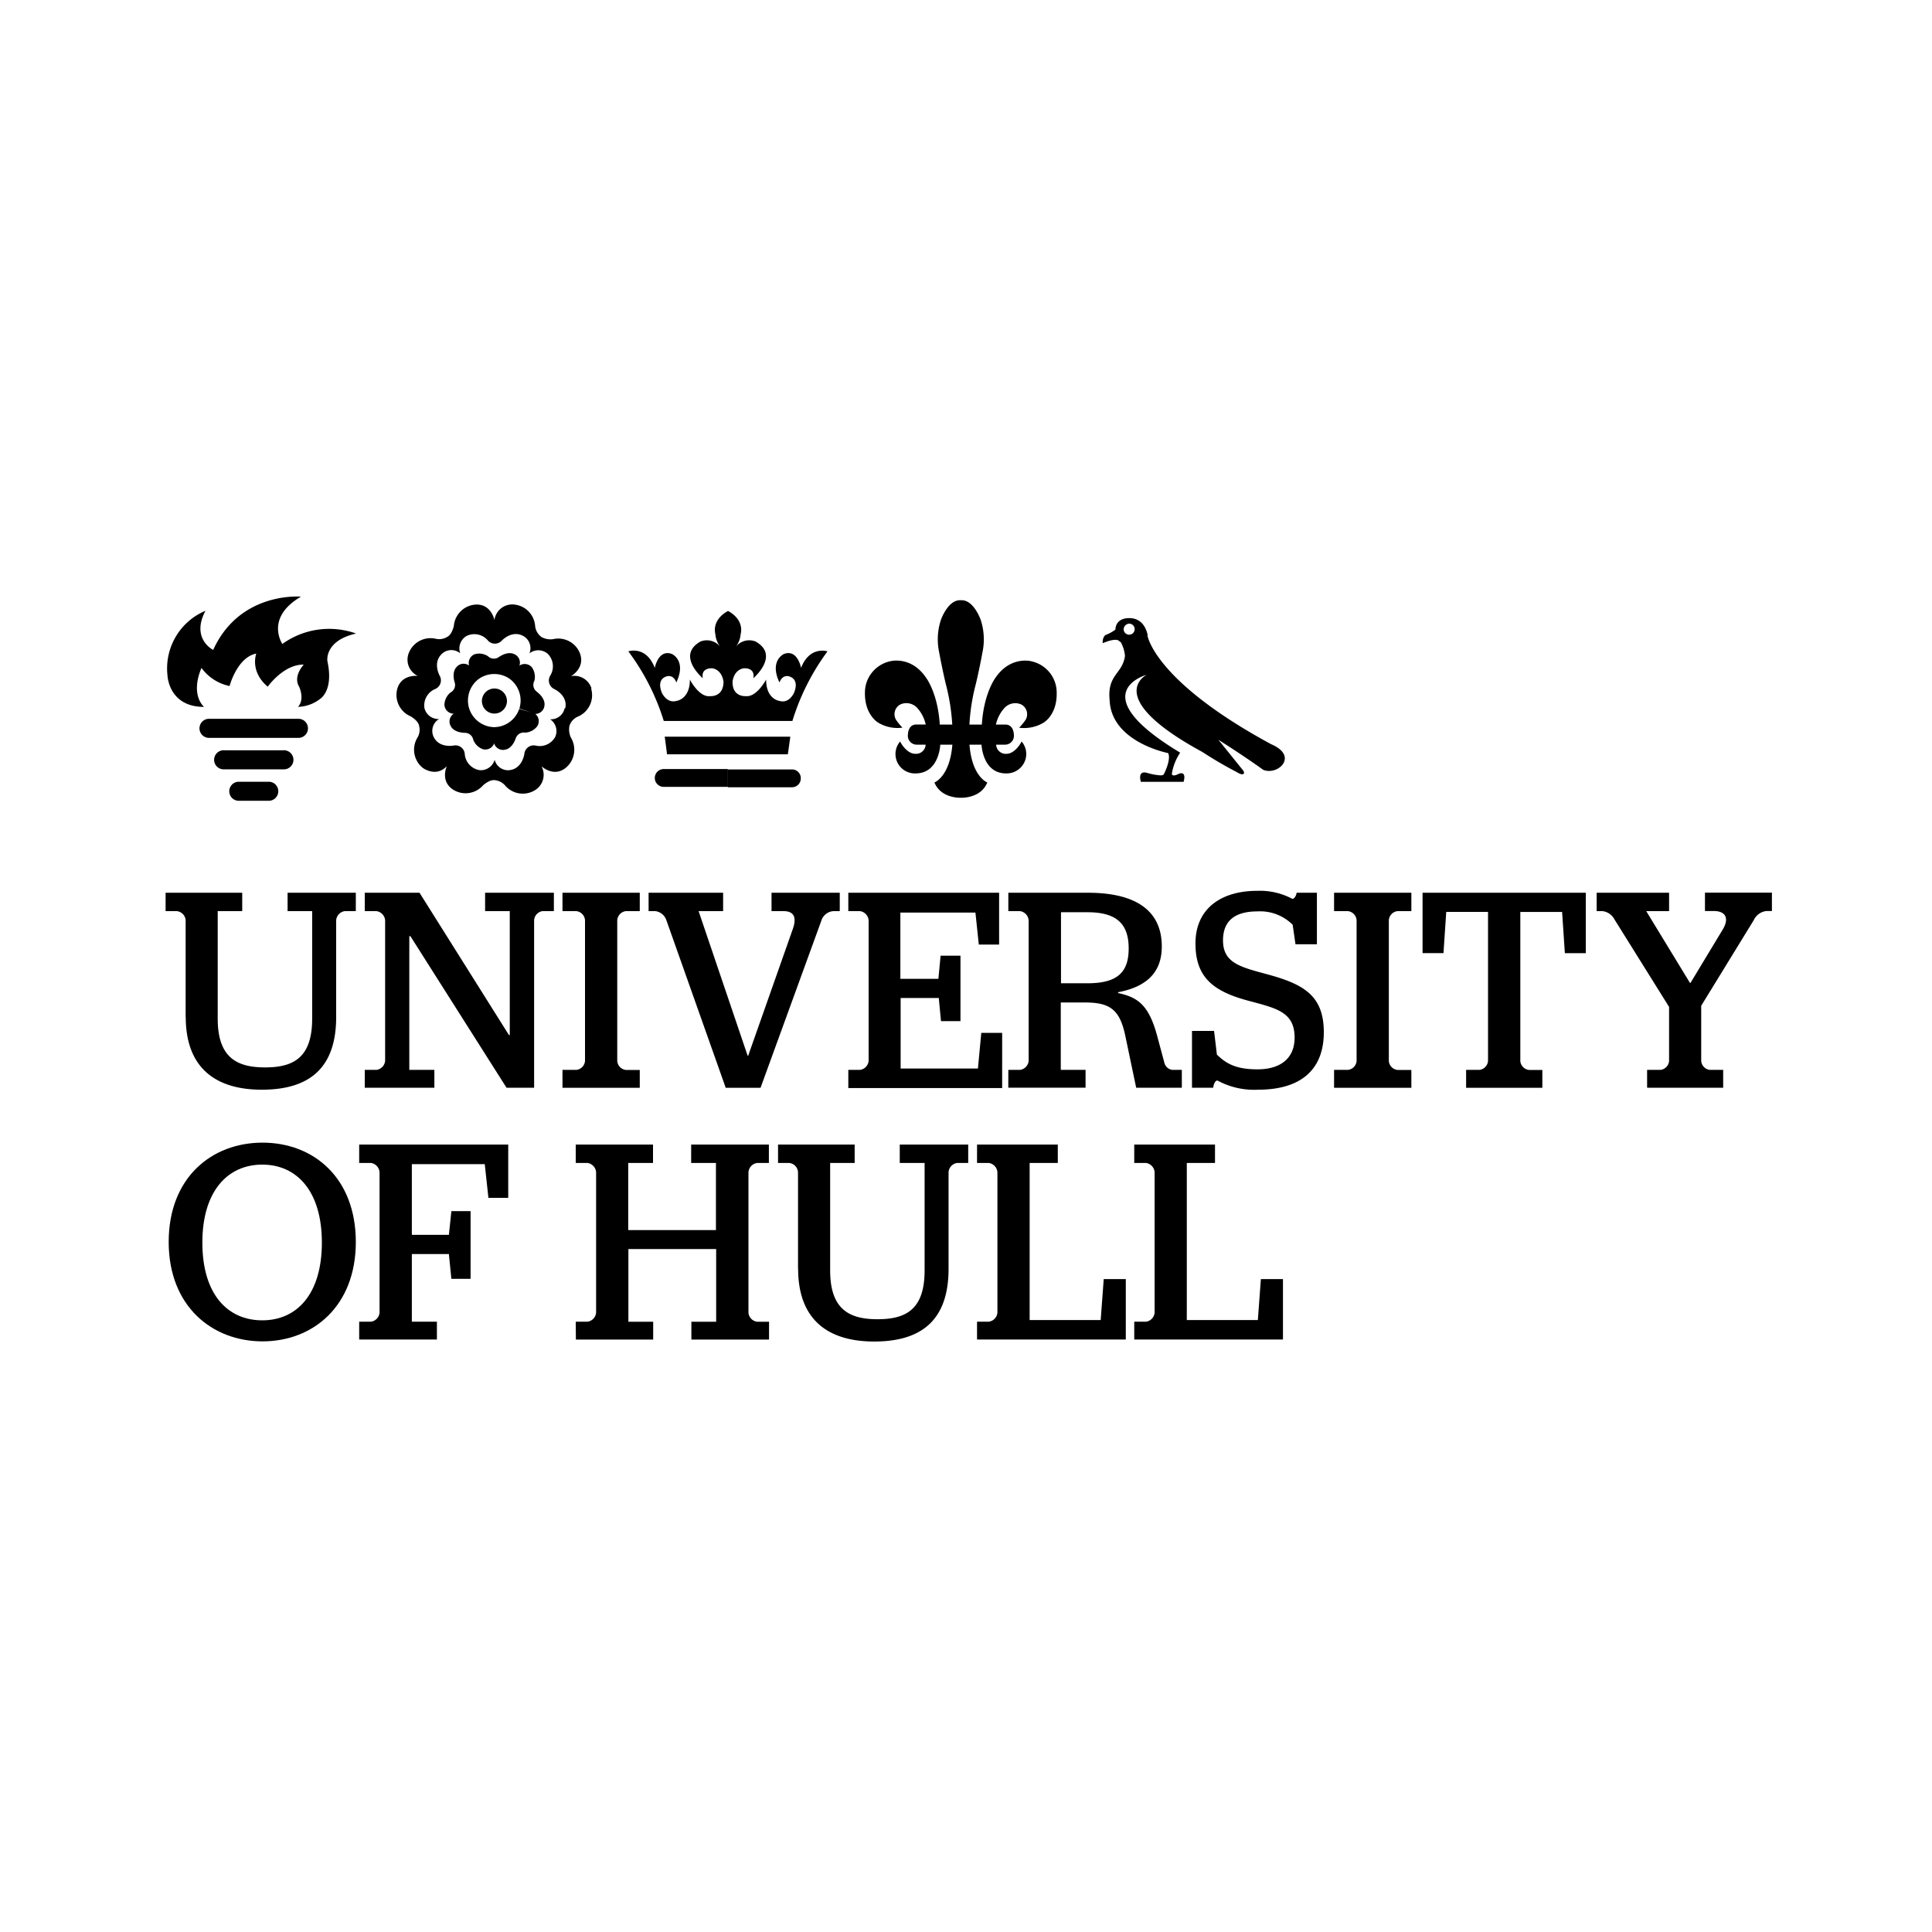 <svg id="Layer_1" data-name="Layer 1" xmlns="http://www.w3.org/2000/svg" viewBox="0 0 350 350"><title>Eon-client logos</title><path d="M143.17,133.46s-.43,3.19-.45,3.19.24,0-10.88,0h-11s-.4-3.19-.43-3.19h22.74M145.12,121s-.62-3.45-3.09-2.53c0,0-2.71,1.19-.82,5.17,0,0,.38-1.28,1.52-1.16,0,0,2.22.25,1.13,3,0,0-.85,2-2.58,1.51,0,0-2.49-.22-2.49-3.88,0,0-1.71,3.23-3.68,3,0,0-2.46.23-2.4-2.62,0,0,.16-2.08,2-2.42,0,0,2.15-.23,1.76,1.8,0,0,4.89-4.14.4-6.66a3.13,3.13,0,0,0-3.61,1,4.26,4.26,0,0,0,.92-2.37s.8-2.47-2.29-4.16h0c-3.08,1.69-2.3,4.16-2.3,4.16a4.27,4.27,0,0,0,.93,2.37,3.14,3.14,0,0,0-3.61-1c-4.48,2.53.41,6.66.41,6.66-.39-2,1.75-1.8,1.75-1.8,1.81.34,2,2.42,2,2.42,0,2.85-2.42,2.62-2.42,2.62-2,.28-3.67-3-3.67-3,0,3.66-2.5,3.88-2.5,3.88-1.73.45-2.59-1.51-2.59-1.51-1.09-2.78,1.12-3,1.12-3,1.15-.12,1.51,1.16,1.51,1.16,1.9-4-.81-5.17-.81-5.17-2.46-.91-3.09,2.53-3.09,2.53-1.57-4.11-4.79-3-4.79-3a41.58,41.58,0,0,1,6.42,12.61h23.3A41.74,41.74,0,0,1,149.91,118s-3.22-1.07-4.79,3m-24.88,18.32h11.6v3.23h-11.6a1.61,1.61,0,0,1,0-3.23M145.07,141a1.59,1.59,0,0,1-1.62,1.62h-11.6v-3.23h11.6a1.58,1.58,0,0,1,1.62,1.61"/><path d="M38,133.67a1.73,1.73,0,1,1,0-3.45H53.93a1.73,1.73,0,1,1,0,3.45H38m2.63,5.7H51.3a1.73,1.73,0,1,0,0-3.45H40.65a1.73,1.73,0,1,0,0,3.45m2.61,5.7h5.43a1.72,1.72,0,1,0,0-3.45H43.26a1.72,1.72,0,1,0,0,3.45M36.91,128s-2.48-2.08-.41-7a8.4,8.4,0,0,0,5.09,3.28s1.36-5.2,4.84-5.88c0,0-1.24,3.2,2.07,6,0,0,2.88-4.08,6.53-4,0,0-2,2.08-.84,4,0,0,1.08,2.25-.2,3.65a6.75,6.75,0,0,0,4-1.44s2.5-1.44,1.32-6.84c0,0-.6-3.69,5.2-5a14.52,14.52,0,0,0-13.36,1.89s-3.21-4.72,3.37-8.57c0,0-11.06-1-15.9,9.65,0,0-4.08-2-1.4-7.09a11.32,11.32,0,0,0-6.88,11.69s.17,5.72,6.61,5.72"/><path d="M97.29,125.34a1.52,1.52,0,0,1-.48-2,3,3,0,0,0-.44-2.43,1.7,1.7,0,0,0-2.22-.36l-.08.11a1.66,1.66,0,0,0-1-2.19s-1-.57-2.67.54a1.54,1.54,0,0,1-2-.13,2.91,2.91,0,0,0-2.44-.35,1.73,1.73,0,0,0-1,2l.06.08a1.65,1.65,0,0,0-2.35.28s-.87.78-.31,2.71a1.53,1.53,0,0,1-.76,1.86,3,3,0,0,0-1.09,2.23,1.71,1.71,0,0,0,1.58,1.6l.12,0a1.68,1.68,0,0,0-.5,2.34s.48,1.06,2.49,1.13A1.54,1.54,0,0,1,85.73,134a2.9,2.9,0,0,0,1.77,1.73,1.71,1.71,0,0,0,2-1v-.13a1.67,1.67,0,0,0,2.08,1.19s1.16-.12,1.84-2a1.54,1.54,0,0,1,1.72-1.07,2.94,2.94,0,0,0,2.19-1.16,1.7,1.7,0,0,0-.35-2.23l-.12,0a1.67,1.67,0,0,0,1.78-1.6s.23-1.14-1.35-2.38m-3.23,3.08a4.86,4.86,0,0,1-4.56,3.3v0A4.87,4.87,0,0,1,85,128.37h0A4.88,4.88,0,0,1,86.73,123h0a4.87,4.87,0,0,1,5.63,0h0a4.88,4.88,0,0,1,1.73,5.36l2.12.69ZM87.3,127a2.27,2.27,0,1,1,2.27,2.27A2.27,2.27,0,0,1,87.3,127m19.86-2.27a3.25,3.25,0,0,0-3.71-2.24s2.52-1.39,1.66-4a4.21,4.21,0,0,0-4.92-2.7,3.43,3.43,0,0,1-2.18-.43l-.53.72.54-.74a2.78,2.78,0,0,1-1.08-2,4.21,4.21,0,0,0-4.09-3.84,3.26,3.26,0,0,0-3.28,2.83s-.53-2.84-3.26-2.81a4.23,4.23,0,0,0-4.09,3.85s-.3,1.47-1.08,1.93h0a2.78,2.78,0,0,1-2.19.42A4.23,4.23,0,0,0,74,118.45a3.26,3.26,0,0,0,1.68,4s-2.86-.36-3.68,2.24a4.21,4.21,0,0,0,2.39,5.08s1.32.74,1.51,1.63h0a2.8,2.8,0,0,1-.27,2.22,4.22,4.22,0,0,0,1,5.52s2.4,1.75,4.32-.36c0,0-1.22,2.61,1,4.18a4.22,4.22,0,0,0,5.58-.71s1.12-1,2-.92v0a2.79,2.79,0,0,1,2,1,4.21,4.21,0,0,0,5.57.7,3.26,3.26,0,0,0,1-4.21s2.11,2,4.29.36a4.25,4.25,0,0,0,1.05-5.53,3.45,3.45,0,0,1-.27-2.2l-1-.33,1,.33a2.75,2.75,0,0,1,1.52-1.63,4.21,4.21,0,0,0,2.4-5.07m-4.8,3.55a2.52,2.52,0,0,1-2.63,2h0a2.58,2.58,0,0,1,.93,3.18A3.2,3.2,0,0,1,97,135.06a1.7,1.7,0,0,0-2,1.46s-.31,2.7-2.68,3a2.5,2.5,0,0,1-2.71-1.88v0h0a2.6,2.6,0,0,1-2.74,1.88,3.21,3.21,0,0,1-2.68-3,1.69,1.69,0,0,0-2-1.46s-2.66.55-3.66-1.63a2.51,2.51,0,0,1,1-3.17h0a2.6,2.6,0,0,1-2.64-2,3.21,3.21,0,0,1,2-3.46,1.7,1.7,0,0,0,.77-2.37s-1.35-2.36.41-4a2.51,2.51,0,0,1,3.31-.07l0,0v0h0a2.61,2.61,0,0,1,1.11-3.13,3.2,3.2,0,0,1,3.92.83,1.7,1.7,0,0,0,2.49,0s1.83-2,3.92-.83a2.51,2.51,0,0,1,1.09,3.13v0h0a2.61,2.61,0,0,1,3.33.09,3.22,3.22,0,0,1,.41,4,1.71,1.71,0,0,0,.76,2.38s2.48,1.11,2,3.46"/><path d="M207.92,115.09c-.61-2.9-2.59-3.13-3.36-3.11,0,0,0,1,0,1a1,1,0,1,1-1,1.07,1.06,1.06,0,0,1,1-1.07s0-1,0-1c-2.58,0-2.49,2.08-2.49,2.08a7.69,7.69,0,0,1-1.84,1,1.52,1.52,0,0,0-.45,1,1,1,0,0,0,0,.46c2.33-1,2.86-.47,2.86-.47l.42.32a6.31,6.31,0,0,1,.74,2.47c-.46,3.28-3.24,3.35-2.78,8,.3,7.62,10.6,9.59,10.6,9.59.58,1.15-.72,3.71-.72,3.71-.16.39-.48.39-1.78.19-.65-.12-1.09-.25-1.09-.25-2.11-.73-1.35,1.55-1.35,1.55s7.74,0,7.74,0c.58-2.09-.84-1.46-.84-1.46-1.4.72-1.28-.05-1.28-.05a9.67,9.67,0,0,1,1.5-3.77c-18-10.84-6.07-14.11-6.07-14.11s-8.18,4.06,10.11,14a71.1,71.1,0,0,0,6.21,3.63c1.06.68,1.28.28,1.28.28.17-.35-.34-.84-.34-.84l-4.27-5.3c5.61,3.58,8.1,5.44,8.1,5.44,2.64,1.13,6.55-2.46,1.46-4.63-21.24-11.49-22.41-19.71-22.41-19.71"/><path d="M186.83,119.79s-3.7-1-6.42,2.89c0,0-2.18,2.76-2.54,8.58h-2.25a36.31,36.31,0,0,1,1.14-7.27s.56-2.23,1.26-6a11.36,11.36,0,0,0-.34-5.65s-1.27-3.76-3.62-3.6c-2.35-.16-3.62,3.6-3.62,3.6a11.26,11.26,0,0,0-.34,5.65c.7,3.75,1.26,6,1.26,6a37.42,37.42,0,0,1,1.15,7.27h-2.26c-.36-5.82-2.55-8.58-2.55-8.58-2.71-3.91-6.42-2.89-6.42-2.89a5.81,5.81,0,0,0-4.59,5.7c-.07,4,2.38,5.41,2.38,5.41a6.76,6.76,0,0,0,4.41.92,11.44,11.44,0,0,1-1.16-1.43,2,2,0,0,1,.78-2.77,2.66,2.66,0,0,1,3,.56,6.55,6.55,0,0,1,1.6,3.07H166c-1.54,0-1.52,1.82-1.52,1.82A1.6,1.6,0,0,0,166,134.9h1.69a1.74,1.74,0,0,1-1.86,1.66c-1.66,0-2.77-2.23-2.77-2.23a3.51,3.51,0,0,0,2.8,5.78c4.3,0,4.48-5.21,4.48-5.21h2.19c-.47,5.84-3.25,6.85-3.25,6.85,1.19,2.95,4.79,2.77,4.79,2.77s3.6.18,4.79-2.77c0,0-2.78-1-3.23-6.85h2.18s.19,5.24,4.48,5.21a3.55,3.55,0,0,0,3.56-2.85,3.49,3.49,0,0,0-.77-2.93s-1.1,2.21-2.75,2.23a1.74,1.74,0,0,1-1.87-1.66h1.68a1.6,1.6,0,0,0,1.53-1.82s0-1.82-1.53-1.82h-1.72a6.49,6.49,0,0,1,1.61-3.07,2.65,2.65,0,0,1,3-.56,2,2,0,0,1,.77,2.77,10.91,10.91,0,0,1-1.17,1.43,6.8,6.8,0,0,0,4.43-.92s2.45-1.37,2.37-5.41a5.8,5.8,0,0,0-4.59-5.7"/><path d="M33.63,184.23V166.73A1.78,1.78,0,0,0,32,165.06H30v-3.33H43.88v3.33H39.44v19.48c0,7.06,3.48,8.83,8.58,8.83s8.53-1.72,8.53-8.83V165.06H52.1v-3.33H64.46v3.33h-2a1.82,1.82,0,0,0-1.56,1.67v17.51c0,9-4.59,13.17-13.47,13.17-8.63,0-13.78-4.19-13.78-13.17"/><path d="M66.08,193.82H68.2a1.82,1.82,0,0,0,1.57-1.62V166.73a1.83,1.83,0,0,0-1.57-1.67H66.08v-3.33H76l16.2,25.78h.15V165.06H87.88v-3.33h12.46v3.33H98.27a1.78,1.78,0,0,0-1.51,1.67v30.32h-5L74.35,169.6h-.2v24.22h4.54v3.23H66.08Z"/><path d="M101.9,193.82h2.52a1.77,1.77,0,0,0,1.56-1.62V166.73a1.78,1.78,0,0,0-1.56-1.67H101.9v-3.33h14v3.33h-2.52a1.78,1.78,0,0,0-1.56,1.67v25.48a1.77,1.77,0,0,0,1.56,1.62h2.52v3.23h-14Z"/><path d="M120.73,166.73a2.44,2.44,0,0,0-2-1.67H117.5v-3.33H131v3.33h-4.44l8.88,26.19h.1l8.07-22.91c.76-2.12.25-3.28-1.67-3.28h-2.17v-3.33h12.36v3.33H151a2.46,2.46,0,0,0-2.22,1.77l-11,30.23h-6.31Z"/><path d="M153.68,193.82h2.12a1.82,1.82,0,0,0,1.56-1.62V166.73a1.83,1.83,0,0,0-1.56-1.67h-2.12v-3.33H181v9.39h-3.68l-.61-5.8H163.11v12H170l.4-4.19H174v11.86h-3.53l-.4-4.19h-6.91v12.77h14l.61-6.46h3.78v10H153.68Z"/><path d="M197,178.13c5.45,0,7.47-2,7.47-6.31,0-4.49-2.22-6.56-7.47-6.56h-4.79v12.87Zm-14.33,15.69h2.12a1.82,1.82,0,0,0,1.56-1.62V166.73a1.83,1.83,0,0,0-1.56-1.67h-2.12v-3.33h14.43c8.07,0,13.37,2.82,13.37,9.74,0,5-3.13,7.37-7.92,8.28v.15c3.58.76,5.6,2.17,7.11,7.87l1.26,4.69a1.71,1.71,0,0,0,1.46,1.36h1.72v3.23h-8.27l-2-9.54c-1-4.59-2.73-5.9-7.27-5.9h-4.39v12.21h4.49v3.23h-14Z"/><path d="M220.54,195.74c-.35,0-.66.56-.76,1.31h-3.84V186.76h4l.51,4.29c1.76,1.72,3.58,2.67,7.37,2.67,4,0,6.71-1.87,6.71-5.75,0-4.79-3.53-5.35-8.68-6.76-6.21-1.71-9.28-4.29-9.28-10.29,0-6.36,4.69-9.54,11.2-9.54a12.5,12.5,0,0,1,6.36,1.46c.35,0,.71-.61.76-1.11h3.68v9.33h-3.88l-.51-3.53a8.36,8.36,0,0,0-6.41-2.42c-3.68,0-6.21,1.41-6.21,5.25,0,4.14,3.23,4.84,8.07,6.16,6.76,1.82,10.19,4,10.19,10.49,0,6.76-4.14,10.4-11.91,10.4a13.91,13.91,0,0,1-7.37-1.67"/><path d="M241.68,193.82h2.52a1.77,1.77,0,0,0,1.56-1.62V166.73a1.78,1.78,0,0,0-1.56-1.67h-2.52v-3.33h14v3.33h-2.52a1.78,1.78,0,0,0-1.56,1.67v25.48a1.77,1.77,0,0,0,1.56,1.62h2.52v3.23h-14Z"/><path d="M265.6,193.82H268a1.77,1.77,0,0,0,1.57-1.62v-27H262l-.5,7.47h-3.79V161.73h29.57v10.95h-3.79l-.5-7.47h-7.57v27a1.77,1.77,0,0,0,1.57,1.62h2.42v3.23H265.6Z"/><path d="M298.39,193.82h2.42a1.77,1.77,0,0,0,1.56-1.62v-9.79l-9.89-15.84a2.82,2.82,0,0,0-2.17-1.51h-1.06v-3.33h13.12v3.33h-4.14l7.92,13h.1l5.85-9.69c1.26-2.12.4-3.33-1.62-3.33h-1.61v-3.33H321v3.33h-1a2.87,2.87,0,0,0-2.27,1.62l-9.54,15.54v10a1.77,1.77,0,0,0,1.56,1.62h2.42v3.23H298.39Z"/><path d="M58.31,225.11c0-9.39-4.59-14.13-10.8-14.13s-10.85,4.74-10.85,14.13,4.59,14.08,10.85,14.08,10.8-4.74,10.8-14.08M30.56,225c0-11.66,7.77-18,17-18s16.9,6.36,16.9,18-7.77,18-16.9,18-17-6.36-17-18"/><path d="M65.07,239.44h2.12a1.82,1.82,0,0,0,1.57-1.62V212.35a1.83,1.83,0,0,0-1.57-1.67H65.07v-3.33h27V217H88.48l-.66-6.1H74.61V223.7h6.71l.45-4.29h3.48v12.26H81.77l-.45-4.49H74.61v12.26h4.54v3.23H65.07Z"/><path d="M104.3,239.44h2.12a1.82,1.82,0,0,0,1.57-1.62V212.35a1.83,1.83,0,0,0-1.57-1.67H104.3v-3.33h14v3.33h-4.49v12.16h15.89V210.68h-4.49v-3.33h14.08v3.33H137.2a1.83,1.83,0,0,0-1.61,1.67v25.48a1.82,1.82,0,0,0,1.61,1.62h2.12v3.23H125.25v-3.23h4.49V226.28H113.84v13.17h4.49v3.23h-14Z"/><path d="M144.57,229.86V212.35a1.78,1.78,0,0,0-1.62-1.67h-2v-3.33h13.88v3.33h-4.44v19.48c0,7.06,3.48,8.83,8.58,8.83s8.53-1.72,8.53-8.83V210.68H163v-3.33H175.4v3.33h-2a1.82,1.82,0,0,0-1.56,1.67v17.51c0,9-4.59,13.17-13.47,13.17-8.63,0-13.78-4.19-13.78-13.17"/><path d="M177,239.44h2.12a1.82,1.82,0,0,0,1.57-1.62V212.35a1.83,1.83,0,0,0-1.57-1.67H177v-3.33h14.63v3.33h-5.1v28.46h12.87l.55-7.42h4v10.95H177Z"/><path d="M205.48,239.44h2.12a1.82,1.82,0,0,0,1.57-1.62V212.35a1.83,1.83,0,0,0-1.57-1.67h-2.12v-3.33h14.63v3.33H215v28.46h12.87l.55-7.42h4v10.95H205.48Z"/></svg>